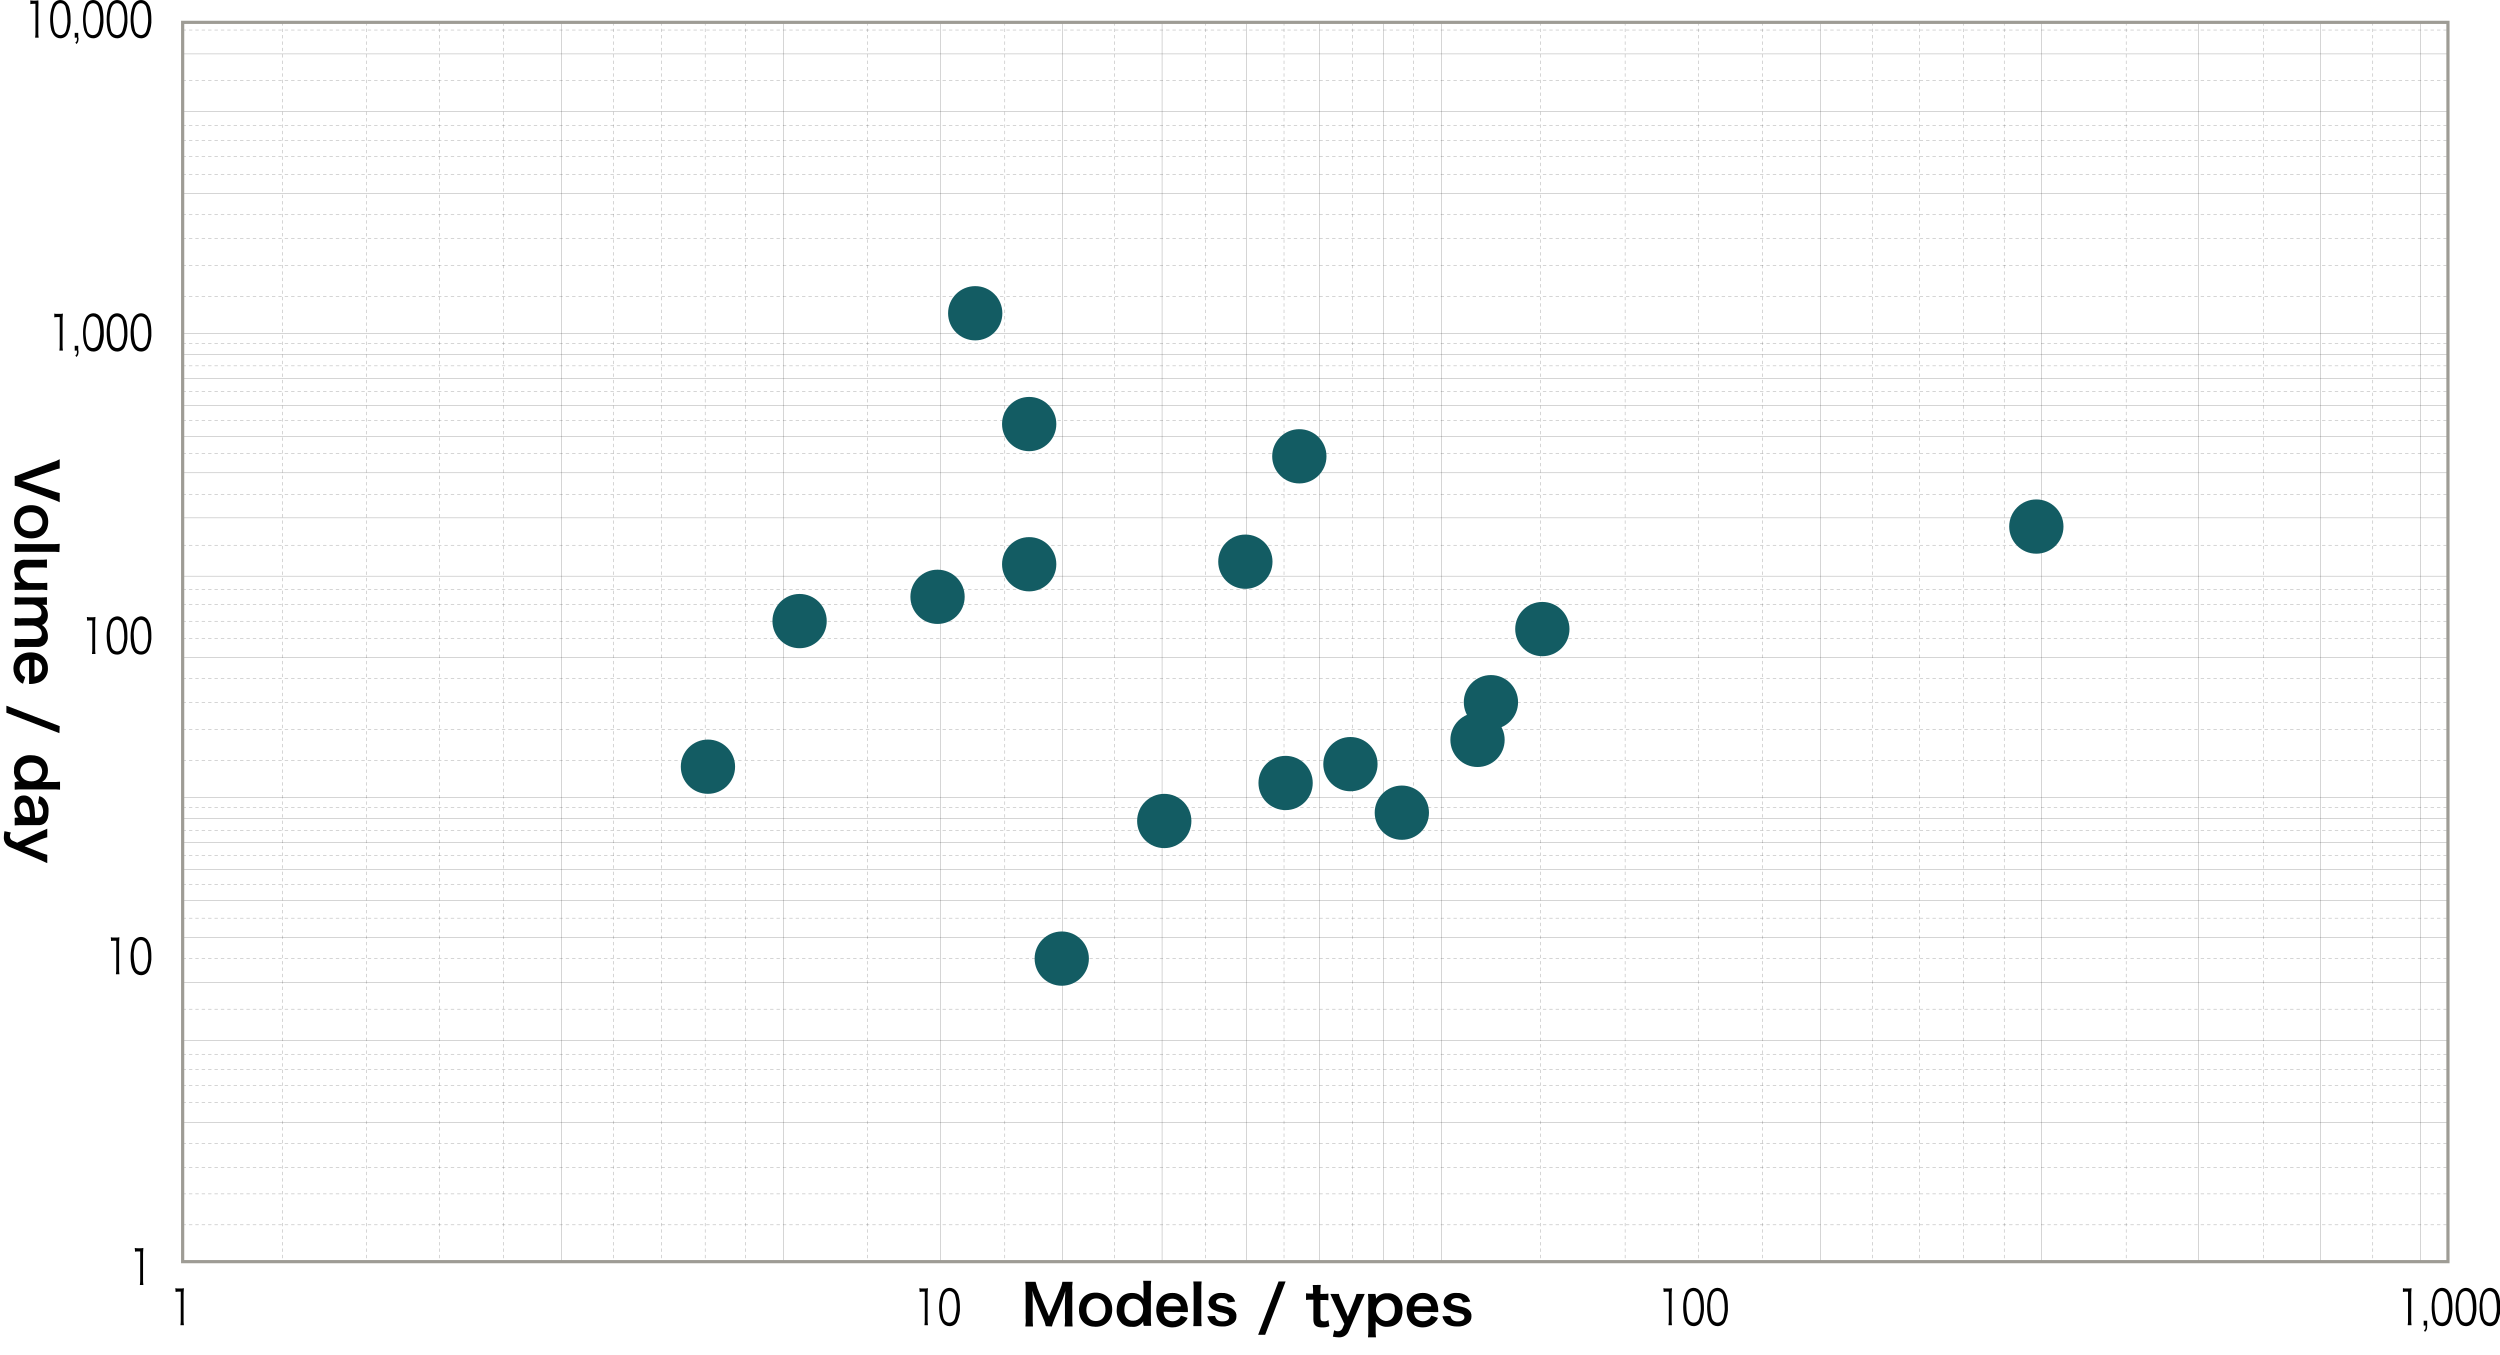 <?xml version="1.0" encoding="utf-8"?>
<!-- Generator: Adobe Illustrator 21.0.0, SVG Export Plug-In . SVG Version: 6.00 Build 0)  -->
<svg version="1.1" id="レイヤー_1" xmlns="http://www.w3.org/2000/svg" xmlns:xlink="http://www.w3.org/1999/xlink" x="0px"
	 y="0px" viewBox="0 0 782.9 424.2" style="enable-background:new 0 0 782.9 424.2;" xml:space="preserve">
<style type="text/css">
	.st0{fill:none;stroke:#2B2B2B;stroke-width:6.000000e-02;stroke-linecap:square;stroke-miterlimit:10;}
	.st1{fill:none;stroke:#2B2B2B;stroke-width:6.000000e-02;stroke-linecap:square;stroke-miterlimit:10;stroke-dasharray:1,1;}
	.st2{fill:none;stroke:#9E9C95;stroke-miterlimit:10;}
	.st3{fill:#135C63;}
	.st4{fill:#010101;}
</style>
<title>アセット 6</title>
<path d="M9.5,0.1c0.3,0.1,0.6,0.1,0.9,0.1h0.7c0.3,0,0.6,0,0.9-0.1C12.1,1.1,12,1.8,12,2.7v7.4c0,0.6,0,1.1,0.1,1.7H11
	c0.1-0.6,0.1-1.1,0.1-1.7V1.2h-0.6c-0.3,0-0.7,0-1,0.1L9.5,0.1z"/>
<path d="M16.8,10.9c-0.3-0.4-0.5-0.9-0.7-1.4c-0.3-1.1-0.4-2.3-0.4-3.5c0-1.4,0.2-2.8,0.7-4.1C16.7,0.8,17.8,0,18.9,0
	c0.8,0,1.6,0.4,2.1,1.1c0.3,0.4,0.6,0.9,0.7,1.4C22,3.6,22.1,4.8,22.1,6c0.1,1.5-0.2,3-0.8,4.4c-0.4,1-1.4,1.6-2.4,1.6
	C18.1,12,17.3,11.6,16.8,10.9z M17.5,1.8c-0.2,0.3-0.4,0.7-0.5,1.1c-0.3,1-0.4,2-0.4,3.1c0,1.2,0.2,2.5,0.5,3.6
	c0.2,0.8,0.9,1.4,1.8,1.4c0.6,0,1.1-0.3,1.4-0.7c0.3-0.4,0.4-0.8,0.5-1.2c0.2-1,0.4-2.1,0.3-3.1c0-1.2-0.2-2.4-0.5-3.5
	C20.5,1.6,19.8,1,18.9,1C18.3,1,17.8,1.3,17.5,1.8L17.5,1.8z"/>
<path d="M24.6,11.8c0,1.1-0.1,1.5-0.7,2l-0.3-0.5c0.5-0.3,0.5-0.5,0.5-1.5h-0.7v-1.5h1.1V11.8z"/>
<path d="M27.1,10.9c-0.3-0.4-0.5-0.9-0.7-1.4c-0.3-1.1-0.4-2.3-0.4-3.5c0-1.4,0.2-2.8,0.7-4.1C27,0.8,28,0,29.2,0
	c0.8,0,1.6,0.4,2.1,1.1c0.3,0.4,0.6,0.9,0.7,1.4c0.3,1.2,0.4,2.3,0.4,3.5c0.1,1.5-0.2,3-0.8,4.4c-0.4,1-1.4,1.6-2.4,1.6
	C28.3,12,27.5,11.6,27.1,10.9z M27.7,1.8c-0.2,0.3-0.4,0.7-0.5,1.1c-0.2,1-0.4,2-0.4,3.1c0,1.2,0.2,2.5,0.5,3.6
	c0.2,0.8,0.9,1.4,1.8,1.4c0.6,0,1.1-0.3,1.4-0.7c0.3-0.4,0.4-0.8,0.5-1.2c0.2-1,0.4-2.1,0.4-3.1c0-1.2-0.2-2.4-0.5-3.5
	C30.7,1.6,30,1,29.1,1C28.6,1,28,1.3,27.7,1.8L27.7,1.8z"/>
<path d="M34.5,10.9c-0.3-0.4-0.5-0.9-0.7-1.4c-0.3-1.1-0.4-2.3-0.4-3.5c0-1.4,0.2-2.8,0.7-4.1C34.5,0.8,35.5,0,36.7,0
	c0.8,0,1.6,0.4,2.1,1.1c0.3,0.4,0.6,0.9,0.7,1.4c0.3,1.1,0.4,2.3,0.4,3.5c0.1,1.5-0.2,3-0.8,4.4c-0.4,1-1.4,1.6-2.4,1.6
	C35.8,12,35,11.6,34.5,10.9z M35.2,1.8c-0.2,0.3-0.4,0.7-0.5,1.1c-0.2,1-0.4,2-0.4,3.1c0,1.2,0.2,2.5,0.5,3.6
	c0.2,0.8,0.9,1.3,1.8,1.4c0.6,0,1.1-0.3,1.4-0.7c0.3-0.4,0.4-0.8,0.5-1.2C38.8,8.1,39,7,39,6c0-1.2-0.2-2.4-0.5-3.5
	C38.2,1.6,37.5,1,36.6,1C36.1,1,35.5,1.3,35.2,1.8L35.2,1.8z"/>
<path d="M42,10.9c-0.3-0.4-0.5-0.9-0.7-1.4c-0.3-1.1-0.4-2.3-0.4-3.5c0-1.4,0.2-2.8,0.7-4.1C42,0.8,43,0,44.2,0
	c0.8,0,1.6,0.4,2.1,1.1c0.3,0.4,0.6,0.9,0.7,1.4c0.3,1.1,0.4,2.3,0.4,3.5c0.1,1.5-0.2,3-0.8,4.4c-0.4,1-1.4,1.6-2.4,1.6
	C43.3,12,42.5,11.6,42,10.9z M42.7,1.8c-0.2,0.3-0.4,0.7-0.5,1.1c-0.2,1-0.4,2-0.4,3.1c0,1.2,0.2,2.5,0.5,3.6
	c0.2,0.8,0.9,1.3,1.8,1.4c0.6,0,1.1-0.3,1.4-0.7c0.3-0.4,0.4-0.8,0.5-1.2c0.3-1,0.4-2.1,0.4-3.1c0-1.2-0.2-2.4-0.5-3.5
	C45.7,1.6,45,1,44.1,1C43.6,1,43,1.3,42.7,1.8L42.7,1.8z"/>
<path d="M17,98.2c0.3,0.1,0.6,0.1,1,0.1h0.7c0.3,0,0.6,0,1-0.1c-0.1,0.9-0.1,1.7-0.1,2.5v7.4c0,0.6,0,1.1,0.1,1.7h-1.1
	c0.1-0.6,0.1-1.1,0.1-1.7v-8.8H18c-0.3,0-0.7,0-1,0.1V98.2z"/>
<path d="M24.6,109.8c0,1.1-0.1,1.5-0.7,2l-0.3-0.5c0.5-0.3,0.5-0.5,0.5-1.5h-0.7v-1.5h1.1V109.8z"/>
<path d="M27.1,109c-0.3-0.4-0.5-0.9-0.7-1.4c-0.3-1.1-0.4-2.3-0.4-3.5c0-1.4,0.2-2.8,0.7-4.1c0.4-1.1,1.4-1.9,2.6-1.9
	c0.8,0,1.6,0.4,2.1,1.1c0.3,0.4,0.5,0.9,0.7,1.4c0.3,1.2,0.4,2.3,0.4,3.5c0.1,1.5-0.2,3-0.8,4.4c-0.4,1-1.4,1.6-2.4,1.6
	C28.3,110.1,27.5,109.7,27.1,109z M27.7,99.9c-0.2,0.3-0.4,0.7-0.5,1.1c-0.2,1-0.4,2-0.4,3.1c0,1.2,0.2,2.5,0.5,3.6
	c0.3,0.8,1,1.3,1.8,1.3c0.6,0,1.1-0.3,1.4-0.7c0.3-0.4,0.4-0.8,0.5-1.2c0.2-1,0.4-2,0.4-3.1c0-1.2-0.2-2.4-0.5-3.5
	c-0.2-0.8-1-1.4-1.8-1.4C28.6,99.1,28,99.4,27.7,99.9z"/>
<path d="M34.5,109c-0.3-0.4-0.5-0.9-0.7-1.4c-0.3-1.1-0.4-2.3-0.4-3.5c0-1.4,0.2-2.8,0.7-4.1c0.4-1.1,1.4-1.9,2.6-1.9
	c0.8,0,1.6,0.4,2.1,1.1c0.3,0.4,0.5,0.9,0.7,1.4c0.3,1.2,0.4,2.3,0.4,3.5c0.1,1.5-0.2,3-0.8,4.4c-0.4,1-1.4,1.6-2.4,1.6
	C35.8,110.1,35,109.7,34.5,109z M35.2,99.9c-0.2,0.3-0.4,0.7-0.5,1.1c-0.2,1-0.4,2-0.3,3.1c0,1.2,0.2,2.5,0.5,3.6
	c0.3,0.8,1,1.3,1.8,1.3c0.6,0,1.1-0.3,1.4-0.7c0.3-0.4,0.4-0.8,0.5-1.2c0.2-1,0.4-2,0.3-3.1c0-1.2-0.2-2.4-0.5-3.5
	c-0.2-0.8-1-1.4-1.8-1.4C36.1,99.1,35.5,99.4,35.2,99.9L35.2,99.9z"/>
<path d="M42,109c-0.3-0.4-0.5-0.9-0.7-1.4c-0.3-1.1-0.4-2.3-0.4-3.5c0-1.4,0.2-2.8,0.7-4.1c0.4-1.1,1.4-1.9,2.6-1.9
	c0.8,0,1.6,0.4,2.1,1.1c0.3,0.4,0.5,0.9,0.7,1.4c0.3,1.2,0.4,2.3,0.4,3.5c0.1,1.5-0.2,3-0.8,4.4c-0.4,1-1.4,1.6-2.4,1.6
	C43.3,110.1,42.5,109.7,42,109z M42.7,99.9c-0.2,0.3-0.4,0.7-0.5,1.1c-0.2,1-0.4,2-0.3,3.1c0,1.2,0.2,2.5,0.5,3.6
	c0.3,0.8,1,1.3,1.8,1.3c0.6,0,1.1-0.3,1.4-0.7c0.3-0.4,0.4-0.8,0.5-1.2c0.2-1,0.4-2,0.3-3.1c0-1.2-0.2-2.4-0.5-3.5
	c-0.2-0.8-1-1.4-1.8-1.4C43.6,99.1,43,99.4,42.7,99.9L42.7,99.9z"/>
<path d="M27.2,193.2c0.3,0.1,0.6,0.1,1,0.1h0.7c0.3,0,0.6,0,1-0.1c-0.1,0.9-0.1,1.7-0.1,2.5v7.4c0,0.6,0,1.1,0.1,1.7h-1.1
	c0.1-0.6,0.1-1.1,0.1-1.7v-8.8h-0.6c-0.3,0-0.7,0-1,0.1L27.2,193.2z"/>
<path d="M34.5,204c-0.3-0.4-0.5-0.9-0.7-1.4c-0.3-1.1-0.4-2.3-0.4-3.5c0-1.4,0.2-2.8,0.7-4.1c0.3-1.1,1.4-1.9,2.6-2
	c0.8,0,1.6,0.4,2.1,1.1c0.3,0.4,0.5,0.9,0.7,1.4c0.3,1.2,0.4,2.3,0.4,3.5c0.1,1.5-0.2,3-0.8,4.4c-0.4,1-1.4,1.6-2.4,1.6
	C35.8,205,35,204.7,34.5,204z M35.2,194.9c-0.2,0.3-0.4,0.7-0.5,1.1c-0.2,1-0.4,2-0.3,3.1c0,1.2,0.2,2.5,0.5,3.6
	c0.3,0.8,1,1.3,1.8,1.3c0.6,0,1.1-0.3,1.4-0.7c0.3-0.4,0.4-0.8,0.5-1.2c0.2-1,0.4-2,0.3-3.1c0-1.2-0.2-2.4-0.5-3.5
	c-0.2-0.8-1-1.4-1.8-1.4C36.1,194.1,35.5,194.4,35.2,194.9L35.2,194.9z"/>
<path d="M42,204c-0.3-0.4-0.5-0.9-0.7-1.4c-0.3-1.1-0.4-2.3-0.4-3.5c0-1.4,0.2-2.8,0.7-4.1c0.3-1.1,1.4-1.9,2.6-2
	c0.8,0,1.6,0.4,2.1,1.1c0.3,0.4,0.5,0.9,0.7,1.4c0.3,1.2,0.4,2.3,0.4,3.5c0.1,1.5-0.2,3-0.8,4.4c-0.4,1-1.4,1.6-2.4,1.6
	C43.3,205,42.5,204.7,42,204z M42.7,194.9c-0.2,0.3-0.4,0.7-0.5,1.1c-0.2,1-0.4,2-0.3,3.1c0,1.2,0.2,2.5,0.5,3.6
	c0.3,0.8,1,1.3,1.8,1.3c0.6,0,1.1-0.3,1.4-0.7c0.3-0.4,0.4-0.8,0.5-1.2c0.2-1,0.4-2,0.3-3.1c0-1.2-0.2-2.4-0.5-3.5
	c-0.2-0.8-1-1.4-1.8-1.4C43.6,194.1,43,194.4,42.7,194.9L42.7,194.9z"/>
<path d="M34.7,293.5c0.3,0.1,0.6,0.1,1,0.1h0.7c0.3,0,0.6,0,1-0.1c-0.1,0.9-0.1,1.7-0.1,2.5v7.4c0,0.6,0,1.1,0.1,1.7h-1.1
	c0.1-0.6,0.1-1.1,0.1-1.7v-8.8h-0.6c-0.3,0-0.7,0-1,0.1L34.7,293.5z"/>
<path d="M42,304.3c-0.3-0.4-0.5-0.9-0.7-1.4c-0.3-1.1-0.4-2.3-0.4-3.5c0-1.4,0.2-2.8,0.7-4.1c0.4-1.1,1.4-1.9,2.6-1.9
	c0.8,0,1.6,0.4,2.1,1.1c0.3,0.4,0.5,0.9,0.7,1.4c0.3,1.2,0.4,2.3,0.4,3.5c0.1,1.5-0.2,3-0.8,4.4c-0.4,1-1.4,1.6-2.4,1.6
	C43.3,305.4,42.5,305,42,304.3z M42.7,295.2c-0.2,0.3-0.4,0.7-0.5,1.1c-0.2,1-0.4,2-0.3,3.1c0,1.2,0.2,2.5,0.5,3.6
	c0.3,0.8,1,1.3,1.8,1.3c0.6,0,1.1-0.3,1.4-0.7c0.3-0.4,0.4-0.8,0.5-1.2c0.2-1,0.4-2,0.3-3.1c0-1.2-0.2-2.4-0.5-3.5
	c-0.2-0.8-1-1.4-1.8-1.4C43.6,294.4,43,294.7,42.7,295.2L42.7,295.2z"/>
<path d="M42.2,390.8c0.3,0.1,0.6,0.1,1,0.1h0.7c0.3,0,0.6,0,1-0.1c-0.1,0.9-0.1,1.7-0.1,2.5v7.4c0,0.6,0,1.1,0.1,1.7h-1.1
	c0.1-0.6,0.1-1.1,0.1-1.7v-8.8h-0.6c-0.3,0-0.7,0-1,0.1L42.2,390.8z"/>
<path d="M54.9,403.4c0.3,0.1,0.6,0.1,1,0.1h0.7c0.3,0,0.6,0,1-0.1c-0.1,0.9-0.1,1.7-0.1,2.5v7.4c0,0.6,0,1.1,0.1,1.7h-1.1
	c0.1-0.6,0.1-1.1,0.1-1.7v-8.8h-0.6c-0.3,0-0.7,0-1,0.1L54.9,403.4z"/>
<path d="M287.9,403.4c0.3,0.1,0.6,0.1,1,0.1h0.7c0.3,0,0.6,0,1-0.1c-0.1,0.9-0.1,1.7-0.1,2.5v7.4c0,0.6,0,1.1,0.1,1.7h-1.1
	c0.1-0.6,0.1-1.1,0.1-1.7v-8.8h-0.6c-0.3,0-0.7,0-1,0.1L287.9,403.4z"/>
<path d="M295.2,414.2c-0.3-0.4-0.5-0.9-0.7-1.4c-0.3-1.1-0.4-2.3-0.4-3.5c0-1.4,0.2-2.8,0.7-4.1c0.4-1.1,1.4-1.9,2.6-1.9
	c0.8,0,1.6,0.4,2.1,1.1c0.3,0.4,0.6,0.9,0.7,1.4c0.3,1.2,0.4,2.3,0.4,3.5c0.1,1.5-0.2,3-0.8,4.4c-0.4,1-1.4,1.6-2.4,1.6
	C296.5,415.3,295.7,414.9,295.2,414.2z M295.9,405.1c-0.2,0.3-0.4,0.7-0.5,1.1c-0.2,1-0.4,2-0.4,3.1c0,1.2,0.2,2.5,0.5,3.6
	c0.3,0.8,1,1.3,1.8,1.3c0.6,0,1.1-0.3,1.4-0.7c0.3-0.4,0.4-0.8,0.5-1.2c0.2-1,0.4-2,0.4-3.1c0-1.2-0.2-2.4-0.5-3.5
	c-0.2-0.8-1-1.4-1.8-1.4C296.7,404.3,296.2,404.6,295.9,405.1z"/>
<path d="M520.9,403.4c0.3,0.1,0.6,0.1,1,0.1h0.7c0.3,0,0.6,0,1-0.1c-0.1,0.9-0.1,1.7-0.1,2.5v7.4c0,0.6,0,1.1,0.1,1.7h-1.1
	c0.1-0.6,0.1-1.1,0.1-1.7v-8.8h-0.6c-0.3,0-0.7,0-1,0.1L520.9,403.4z"/>
<path d="M528.2,414.2c-0.3-0.4-0.6-0.9-0.7-1.4c-0.3-1.1-0.4-2.3-0.4-3.5c0-1.4,0.2-2.8,0.7-4.1c0.4-1.1,1.4-1.9,2.6-1.9
	c0.8,0,1.6,0.4,2.1,1.1c0.3,0.4,0.5,0.9,0.7,1.4c0.3,1.2,0.4,2.3,0.4,3.5c0.1,1.5-0.2,3-0.8,4.4c-0.4,1-1.4,1.6-2.4,1.6
	C529.5,415.3,528.7,414.9,528.2,414.2z M528.9,405.1c-0.2,0.3-0.4,0.7-0.5,1.1c-0.2,1-0.4,2-0.3,3.1c0,1.2,0.2,2.5,0.5,3.6
	c0.3,0.8,1,1.3,1.8,1.3c0.6,0,1.1-0.3,1.4-0.7c0.3-0.4,0.4-0.8,0.5-1.2c0.2-1,0.4-2,0.3-3.1c0-1.2-0.2-2.4-0.5-3.5
	c-0.2-0.8-1-1.4-1.8-1.4C529.7,404.3,529.2,404.6,528.9,405.1z"/>
<path d="M535.7,414.2c-0.3-0.4-0.6-0.9-0.7-1.4c-0.3-1.1-0.4-2.3-0.4-3.5c0-1.4,0.2-2.8,0.7-4.1c0.4-1.1,1.4-1.9,2.6-1.9
	c0.8,0,1.6,0.4,2.1,1.1c0.3,0.4,0.5,0.9,0.7,1.4c0.3,1.2,0.4,2.3,0.4,3.5c0.1,1.5-0.2,3-0.8,4.4c-0.4,1-1.4,1.6-2.4,1.6
	C537,415.3,536.2,414.9,535.7,414.2z M536.4,405.1c-0.2,0.3-0.4,0.7-0.5,1.1c-0.2,1-0.4,2-0.3,3.1c0,1.2,0.2,2.5,0.5,3.6
	c0.3,0.8,1,1.3,1.8,1.3c0.6,0,1.1-0.3,1.4-0.7c0.3-0.4,0.4-0.8,0.5-1.2c0.2-1,0.4-2,0.3-3.1c0-1.2-0.2-2.4-0.5-3.5
	c-0.2-0.8-1-1.4-1.8-1.4C537.2,404.3,536.7,404.6,536.4,405.1z"/>
<path d="M752.5,403.4c0.3,0.1,0.6,0.1,1,0.1h0.7c0.3,0,0.6,0,1-0.1c-0.1,0.9-0.1,1.7-0.1,2.5v7.4c0,0.6,0,1.1,0.1,1.7H754
	c0.1-0.6,0.1-1.1,0.1-1.7v-8.8h-0.6c-0.3,0-0.7,0-1,0.1L752.5,403.4z"/>
<path d="M760.1,415.1c0,1.1-0.1,1.5-0.7,2l-0.3-0.5c0.5-0.3,0.5-0.5,0.5-1.5H759v-1.5h1.1L760.1,415.1z"/>
<path d="M762.6,414.2c-0.3-0.4-0.6-0.9-0.7-1.4c-0.3-1.1-0.4-2.3-0.4-3.5c0-1.4,0.2-2.8,0.7-4.1c0.4-1.1,1.4-1.9,2.6-1.9
	c0.8,0,1.6,0.4,2.1,1.1c0.3,0.4,0.5,0.9,0.7,1.4c0.3,1.2,0.4,2.3,0.4,3.5c0.1,1.5-0.2,3-0.8,4.4c-0.4,1-1.4,1.6-2.4,1.6
	C763.8,415.3,763,414.9,762.6,414.2z M763.2,405.1c-0.2,0.3-0.4,0.7-0.5,1.1c-0.2,1-0.4,2-0.3,3.1c0,1.2,0.2,2.5,0.5,3.6
	c0.3,0.8,1,1.3,1.8,1.3c0.6,0,1.1-0.3,1.4-0.7c0.3-0.4,0.4-0.8,0.5-1.2c0.2-1,0.4-2,0.3-3.1c0-1.2-0.2-2.4-0.5-3.5
	c-0.2-0.8-1-1.4-1.8-1.4C764.1,404.3,763.5,404.6,763.2,405.1z"/>
<path d="M770.1,414.2c-0.3-0.4-0.6-0.9-0.7-1.4c-0.3-1.1-0.4-2.3-0.4-3.5c0-1.4,0.2-2.8,0.7-4.1c0.4-1.1,1.4-1.9,2.6-1.9
	c0.8,0,1.6,0.4,2.1,1.1c0.3,0.4,0.5,0.9,0.7,1.4c0.3,1.2,0.4,2.3,0.4,3.5c0.1,1.5-0.2,3-0.8,4.4c-0.4,1-1.4,1.6-2.4,1.6
	C771.3,415.3,770.5,414.9,770.1,414.2z M770.7,405.1c-0.2,0.3-0.4,0.7-0.5,1.1c-0.2,1-0.4,2-0.3,3.1c0,1.2,0.2,2.5,0.5,3.6
	c0.3,0.8,1,1.3,1.8,1.3c0.6,0,1.1-0.3,1.4-0.7c0.3-0.4,0.4-0.8,0.5-1.2c0.2-1,0.4-2,0.3-3.1c0-1.2-0.2-2.4-0.5-3.5
	c-0.2-0.8-1-1.4-1.8-1.4C771.6,404.3,771,404.6,770.7,405.1z"/>
<path d="M777.6,414.2c-0.3-0.4-0.6-0.9-0.7-1.4c-0.3-1.1-0.4-2.3-0.4-3.5c0-1.4,0.2-2.8,0.7-4.1c0.4-1.1,1.4-1.9,2.6-1.9
	c0.8,0,1.6,0.4,2.1,1.1c0.3,0.4,0.5,0.9,0.7,1.4c0.3,1.2,0.4,2.3,0.4,3.5c0.1,1.5-0.2,3-0.8,4.4c-0.4,1-1.4,1.6-2.4,1.6
	C778.8,415.3,778,414.9,777.6,414.2z M778.2,405.1c-0.2,0.3-0.4,0.7-0.5,1.1c-0.2,1-0.4,2-0.3,3.1c0,1.2,0.2,2.5,0.5,3.6
	c0.3,0.8,1,1.3,1.8,1.3c0.6,0,1.1-0.3,1.4-0.7c0.3-0.4,0.4-0.8,0.5-1.2c0.2-1,0.4-2,0.3-3.1c0-1.2-0.2-2.4-0.5-3.5
	c-0.2-0.8-1-1.4-1.8-1.4C779.1,404.3,778.5,404.6,778.2,405.1z"/>
<line class="st0" x1="57.2" y1="395.1" x2="766.6" y2="395.1"/>
<line class="st1" x1="57.2" y1="383.6" x2="766.6" y2="383.6"/>
<line class="st1" x1="57.2" y1="373.9" x2="766.6" y2="373.9"/>
<line class="st1" x1="57.2" y1="365.5" x2="766.6" y2="365.5"/>
<line class="st1" x1="57.2" y1="358" x2="766.6" y2="358"/>
<line class="st0" x1="57.2" y1="351.4" x2="766.6" y2="351.4"/>
<line class="st1" x1="57.2" y1="345.3" x2="766.6" y2="345.3"/>
<line class="st1" x1="57.2" y1="339.9" x2="766.6" y2="339.9"/>
<line class="st1" x1="57.2" y1="334.8" x2="766.6" y2="334.8"/>
<line class="st1" x1="57.2" y1="330.1" x2="766.6" y2="330.1"/>
<line class="st0" x1="57.2" y1="325.8" x2="766.6" y2="325.8"/>
<line class="st1" x1="57.2" y1="316" x2="766.6" y2="316"/>
<line class="st0" x1="57.2" y1="307.6" x2="766.6" y2="307.6"/>
<line class="st1" x1="57.2" y1="300.2" x2="766.6" y2="300.2"/>
<line class="st0" x1="57.2" y1="293.5" x2="766.6" y2="293.5"/>
<line class="st1" x1="57.2" y1="287.5" x2="766.6" y2="287.5"/>
<line class="st0" x1="57.2" y1="282" x2="766.6" y2="282"/>
<line class="st1" x1="57.2" y1="277" x2="766.6" y2="277"/>
<line class="st0" x1="57.2" y1="272.3" x2="766.6" y2="272.3"/>
<line class="st1" x1="57.2" y1="267.9" x2="766.6" y2="267.9"/>
<line class="st0" x1="57.2" y1="263.8" x2="766.6" y2="263.8"/>
<line class="st1" x1="57.2" y1="260" x2="766.6" y2="260"/>
<line class="st0" x1="57.2" y1="256.4" x2="766.6" y2="256.4"/>
<line class="st1" x1="57.2" y1="253" x2="766.6" y2="253"/>
<line class="st0" x1="57.2" y1="249.8" x2="766.6" y2="249.8"/>
<line class="st1" x1="57.2" y1="238.2" x2="766.6" y2="238.2"/>
<line class="st1" x1="57.2" y1="228.5" x2="766.6" y2="228.5"/>
<line class="st1" x1="57.2" y1="220.1" x2="766.6" y2="220.1"/>
<line class="st1" x1="57.2" y1="212.6" x2="766.6" y2="212.6"/>
<line class="st0" x1="57.2" y1="206" x2="766.6" y2="206"/>
<line class="st1" x1="57.2" y1="200" x2="766.6" y2="200"/>
<line class="st1" x1="57.2" y1="194.5" x2="766.6" y2="194.5"/>
<line class="st1" x1="57.2" y1="189.4" x2="766.6" y2="189.4"/>
<line class="st1" x1="57.2" y1="184.7" x2="766.6" y2="184.7"/>
<line class="st0" x1="57.2" y1="180.4" x2="766.6" y2="180.4"/>
<line class="st1" x1="57.2" y1="170.7" x2="766.6" y2="170.7"/>
<line class="st0" x1="57.2" y1="162.2" x2="766.6" y2="162.2"/>
<line class="st1" x1="57.2" y1="154.8" x2="766.6" y2="154.8"/>
<line class="st0" x1="57.2" y1="148.1" x2="766.6" y2="148.1"/>
<line class="st1" x1="57.2" y1="142.1" x2="766.6" y2="142.1"/>
<line class="st0" x1="57.2" y1="136.6" x2="766.6" y2="136.6"/>
<line class="st1" x1="57.2" y1="131.6" x2="766.6" y2="131.6"/>
<line class="st0" x1="57.2" y1="126.9" x2="766.6" y2="126.9"/>
<line class="st1" x1="57.2" y1="122.5" x2="766.6" y2="122.5"/>
<line class="st0" x1="57.2" y1="118.5" x2="766.6" y2="118.5"/>
<line class="st1" x1="57.2" y1="114.6" x2="766.6" y2="114.6"/>
<line class="st0" x1="57.2" y1="111" x2="766.6" y2="111"/>
<line class="st1" x1="57.2" y1="107.6" x2="766.6" y2="107.6"/>
<line class="st0" x1="57.2" y1="104.4" x2="766.6" y2="104.4"/>
<line class="st1" x1="57.2" y1="92.9" x2="766.6" y2="92.9"/>
<line class="st1" x1="57.2" y1="83.1" x2="766.6" y2="83.1"/>
<line class="st1" x1="57.2" y1="74.7" x2="766.6" y2="74.7"/>
<line class="st1" x1="57.2" y1="67.3" x2="766.6" y2="67.3"/>
<line class="st0" x1="57.2" y1="60.6" x2="766.6" y2="60.6"/>
<line class="st1" x1="57.2" y1="54.6" x2="766.6" y2="54.6"/>
<line class="st1" x1="57.2" y1="49.1" x2="766.6" y2="49.1"/>
<line class="st1" x1="57.2" y1="44" x2="766.6" y2="44"/>
<line class="st1" x1="57.2" y1="39.4" x2="766.6" y2="39.4"/>
<line class="st0" x1="57.2" y1="35" x2="766.6" y2="35"/>
<line class="st1" x1="57.2" y1="25.3" x2="766.6" y2="25.3"/>
<line class="st0" x1="57.2" y1="16.9" x2="766.6" y2="16.9"/>
<line class="st1" x1="57.2" y1="9.4" x2="766.6" y2="9.4"/>
<line class="st0" x1="57.2" y1="7" x2="57.2" y2="395.1"/>
<line class="st1" x1="88.4" y1="7" x2="88.4" y2="395.1"/>
<line class="st1" x1="114.8" y1="7" x2="114.8" y2="395.1"/>
<line class="st1" x1="137.7" y1="7" x2="137.7" y2="395.1"/>
<line class="st1" x1="157.8" y1="7" x2="157.8" y2="395.1"/>
<line class="st0" x1="175.9" y1="7" x2="175.9" y2="395.1"/>
<line class="st1" x1="192.2" y1="7" x2="192.2" y2="395.1"/>
<line class="st1" x1="207.1" y1="7" x2="207.1" y2="395.1"/>
<line class="st1" x1="220.8" y1="7" x2="220.8" y2="395.1"/>
<line class="st1" x1="233.5" y1="7" x2="233.5" y2="395.1"/>
<line class="st0" x1="245.3" y1="7" x2="245.3" y2="395.1"/>
<line class="st1" x1="271.6" y1="7" x2="271.6" y2="395.1"/>
<line class="st0" x1="294.5" y1="7" x2="294.5" y2="395.1"/>
<line class="st1" x1="314.7" y1="7" x2="314.7" y2="395.1"/>
<line class="st0" x1="332.7" y1="7" x2="332.7" y2="395.1"/>
<line class="st1" x1="349" y1="7" x2="349" y2="395.1"/>
<line class="st0" x1="363.9" y1="7" x2="363.9" y2="395.1"/>
<line class="st1" x1="377.6" y1="7" x2="377.6" y2="395.1"/>
<line class="st0" x1="390.3" y1="7" x2="390.3" y2="395.1"/>
<line class="st1" x1="402.1" y1="7" x2="402.1" y2="395.1"/>
<line class="st0" x1="413.1" y1="7" x2="413.1" y2="395.1"/>
<line class="st1" x1="423.5" y1="7" x2="423.5" y2="395.1"/>
<line class="st0" x1="433.3" y1="7" x2="433.3" y2="395.1"/>
<line class="st1" x1="442.6" y1="7" x2="442.6" y2="395.1"/>
<line class="st0" x1="451.3" y1="7" x2="451.3" y2="395.1"/>
<line class="st1" x1="482.5" y1="7" x2="482.5" y2="395.1"/>
<line class="st1" x1="508.9" y1="7" x2="508.9" y2="395.1"/>
<line class="st1" x1="531.8" y1="7" x2="531.8" y2="395.1"/>
<line class="st1" x1="551.9" y1="7" x2="551.9" y2="395.1"/>
<line class="st0" x1="570" y1="7" x2="570" y2="395.1"/>
<line class="st1" x1="586.3" y1="7" x2="586.3" y2="395.1"/>
<line class="st1" x1="601.2" y1="7" x2="601.2" y2="395.1"/>
<line class="st1" x1="614.9" y1="7" x2="614.9" y2="395.1"/>
<line class="st1" x1="627.6" y1="7" x2="627.6" y2="395.1"/>
<line class="st0" x1="639.4" y1="7" x2="639.4" y2="395.1"/>
<line class="st1" x1="665.8" y1="7" x2="665.8" y2="395.1"/>
<line class="st0" x1="688.6" y1="7" x2="688.6" y2="395.1"/>
<line class="st1" x1="708.8" y1="7" x2="708.8" y2="395.1"/>
<line class="st0" x1="726.8" y1="7" x2="726.8" y2="395.1"/>
<line class="st1" x1="743.1" y1="7" x2="743.1" y2="395.1"/>
<line class="st0" x1="758" y1="7" x2="758" y2="395.1"/>
<rect x="57.2" y="7" class="st2" width="709.4" height="388.1"/>
<circle class="st3" cx="293.6" cy="186.9" r="8.5"/>
<circle class="st3" cx="466.9" cy="219.9" r="8.5"/>
<circle class="st3" cx="462.7" cy="231.7" r="8.5"/>
<circle class="st3" cx="439" cy="254.5" r="8.5"/>
<circle class="st3" cx="422.9" cy="239.3" r="8.5"/>
<circle class="st3" cx="402.6" cy="245.2" r="8.5"/>
<circle class="st3" cx="250.4" cy="194.5" r="8.5"/>
<circle class="st3" cx="322.3" cy="176.7" r="8.5"/>
<circle class="st3" cx="364.6" cy="257.1" r="8.5"/>
<circle class="st3" cx="483" cy="197" r="8.5"/>
<circle class="st3" cx="637.7" cy="164.9" r="8.5"/>
<circle class="st3" cx="390" cy="175.9" r="8.5"/>
<circle class="st3" cx="406.9" cy="142.9" r="8.5"/>
<circle class="st3" cx="305.4" cy="98.1" r="8.5"/>
<circle class="st3" cx="322.3" cy="132.8" r="8.5"/>
<circle class="st3" cx="332.5" cy="300.2" r="8.5"/>
<circle class="st3" cx="221.7" cy="240.1" r="8.5"/>
<g>
	<path class="st4" d="M4.6,149.1c0.6-0.1,1.2-0.3,1.8-0.6l10.2-3.8c0.7-0.2,1.4-0.5,2.1-0.9v2.9c-0.6,0.1-1.2,0.3-1.8,0.5l-8.7,3
		c-0.2,0.1-0.9,0.3-1.3,0.4c0.5,0.2,1,0.3,1.3,0.4l8.7,2.9c0.6,0.2,1.2,0.4,1.8,0.5v2.9c-0.7-0.4-1.4-0.6-2.1-0.9l-10.2-3.8
		c-0.6-0.2-1.2-0.4-1.8-0.5L4.6,149.1z"/>
	<path class="st4" d="M9.7,158.2c3.3,0,5.4,2,5.4,5.2s-2.1,5.2-5.3,5.2s-5.4-2.1-5.4-5.2S6.4,158.2,9.7,158.2z M9.7,160.4
		c-2.2,0-3.5,1.1-3.5,3c0,1.8,1.3,3,3.5,3c2.3,0,3.6-1.1,3.6-2.9S11.9,160.4,9.7,160.4z"/>
	<path class="st4" d="M18.6,172.9c-0.8-0.1-1.5-0.1-2.3-0.1H6.9c-0.8,0-1.5,0-2.3,0.1v-2.6c0.8,0.1,1.5,0.1,2.3,0.1h9.5
		c0.8,0,1.5,0,2.3-0.1L18.6,172.9z"/>
	<path class="st4" d="M14.7,184.8c-0.8-0.1-1.5-0.2-2.3-0.1H6.9c-0.8,0-1.5,0-2.3,0.1v-2.4h0.9h0.8c-1.8-1.3-2.4-3.7-1.4-5.7
		c0.7-1,1.8-1.5,3-1.4h4.5c0.8,0,1.5,0,2.3-0.1v2.6c-0.8-0.1-1.5-0.1-2.3-0.1H8.5c-0.8-0.1-1.5,0.2-2,0.8c-0.2,0.3-0.2,0.6-0.2,1
		c0,1.3,0.9,2.3,2.6,3.1h3.6c0.8,0,1.5,0,2.3-0.1V184.8z"/>
	<path class="st4" d="M4.6,187c0.8,0.1,1.5,0.1,2.3,0.1h5.5c0.8,0,1.5,0,2.3-0.1v2.4h-0.9c-0.1,0-0.4,0-0.6,0
		c1.2,0.7,1.8,1.9,1.8,3.3c0,0.8-0.2,1.6-0.8,2.3c-0.3,0.3-0.6,0.6-1.1,0.7c0.6,0.4,1.1,0.9,1.4,1.5c0.3,0.6,0.5,1.3,0.5,2
		c0.1,1-0.3,1.9-1,2.6c-0.7,0.6-1.7,0.9-2.7,0.8H6.9c-0.8,0-1.5,0-2.3,0.1V200c0.8,0.1,1.5,0.2,2.3,0.1h3.9c1.6,0,2.3-0.5,2.3-1.7
		c0-0.5-0.2-1-0.5-1.4c-0.6-0.6-1.3-1-2.2-1.1H6.9c-0.8,0-1.5,0-2.3,0.1v-2.5c0.8,0.1,1.5,0.2,2.3,0.1h3.9c1.5,0,2.2-0.6,2.2-1.7
		c0-0.7-0.3-1.4-0.9-1.8c-0.5-0.4-1.1-0.7-1.8-0.8H6.9c-0.8,0-1.5,0-2.3,0.1L4.6,187z"/>
	<path class="st4" d="M9.1,206.6c-0.7,0-1.4,0.2-2,0.6c-1.2,1.1-1.3,3-0.2,4.2c0,0,0.1,0.1,0.1,0.1c0.3,0.2,0.6,0.4,0.9,0.5
		l-0.7,2.1c-0.6-0.2-1.1-0.6-1.6-1.1c-0.9-1-1.4-2.3-1.4-3.6c0-3.1,2.1-5.1,5.4-5.1s5.4,2,5.4,5c0.1,1.9-1,3.7-2.8,4.4
		c-0.9,0.3-1.8,0.5-2.7,0.5H9.1L9.1,206.6z M10.8,211.9c0.6-0.1,1.2-0.3,1.7-0.8c0.5-0.5,0.7-1.2,0.7-1.9c0-1.4-1-2.5-2.4-2.6
		L10.8,211.9z"/>
	<path class="st4" d="M18.6,229.6L2,223.2V221l16.7,6.4L18.6,229.6z"/>
	<path class="st4" d="M5.5,244.7c0.2,0,0.4,0,0.6,0c-1.2-0.8-1.9-2.1-1.7-3.5c-0.1-1.1,0.3-2.1,0.9-2.9c1.1-1.3,2.7-1.9,4.4-1.8
		c3.2,0,5.3,1.8,5.3,4.8c0,1-0.2,1.9-0.8,2.7c-0.3,0.3-0.6,0.6-1,0.9h0.6c0.1,0,0.5,0,0.8,0h1.8c0.8,0,1.6,0,2.4-0.1v2.5
		c-0.8-0.1-1.6-0.1-2.4-0.1H7c-0.8,0-1.6,0-2.4,0.1v-2.3L5.5,244.7z M6.3,241.6c0,0.9,0.4,1.8,1.2,2.4c0.7,0.5,1.5,0.7,2.4,0.7
		c0.8,0,1.7-0.3,2.3-0.8c0.6-0.6,1-1.4,1-2.3c0-1.7-1.3-2.8-3.4-2.8S6.3,239.8,6.3,241.6L6.3,241.6z"/>
	<path class="st4" d="M5.8,256c-0.5-0.5-0.9-1.1-1.1-1.9c-0.1-0.5-0.2-1.1-0.2-1.6c0-2.1,1.1-3.4,3-3.4c1.3,0,2.4,0.8,2.8,2
		c0.5,1.1,0.6,2.4,0.7,5h0.9c1,0,1.6-0.7,1.6-2c0-0.6-0.2-1.3-0.5-1.8c-0.3-0.4-0.7-0.6-1.1-0.7l0.4-2.3c0.8,0.2,1.5,0.7,2,1.4
		c0.7,1,1,2.2,0.9,3.4c0,1.7-0.3,2.7-1,3.5c-0.6,0.6-1.5,0.9-2.4,0.8H6.8c-0.7,0-1.5,0-2.2,0.1v-2.4L5.8,256z M9.4,256
		c-0.1-3.4-0.6-4.7-2-4.7c-0.8,0-1.3,0.6-1.3,1.6c0,0.9,0.3,1.8,0.9,2.4c0.4,0.4,1,0.6,1.6,0.6H9.4z"/>
	<path class="st4" d="M12.6,260.5c1.7-0.8,1.8-0.8,2.2-1v2.7c-0.7,0.2-1.4,0.4-2.1,0.7l-5,2.1l5,2c0.7,0.3,1.4,0.5,2.1,0.7v2.6
		c-0.2-0.1-1-0.4-2.2-1l-9.4-4c-1.3-0.5-2.1-1.8-2-3.2c0-0.6,0.1-1.2,0.2-1.8l2,0.4c-0.2,0.4-0.3,0.8-0.3,1.2c0,0.6,0.3,1.1,0.9,1.4
		l1.4,0.6L12.6,260.5z"/>
</g>
<g>
	<path class="st4" d="M327.5,415.3c-0.2-0.8-0.4-1.6-0.8-2.4l-2.5-6c-0.4-0.9-0.7-1.8-0.9-2.7c0.1,0.9,0.1,2.4,0.1,2.8v5.8
		c0,0.9,0,1.7,0.1,2.6h-2.4c0.1-0.9,0.2-1.7,0.1-2.6v-8.8c0-0.9,0-1.7-0.1-2.6h3.2c0.2,0.7,0.4,1.4,0.6,2.1l3.6,8.7l3.6-8.7
		c0.3-0.7,0.5-1.4,0.6-2.1h3.2c-0.1,0.9-0.2,1.7-0.1,2.6v8.8c0,0.9,0,1.7,0.1,2.6h-2.5c0.1-0.9,0.2-1.7,0.1-2.6v-5.8
		c0.1-1.5,0.1-2.4,0.1-2.7c-0.2,0.9-0.5,1.7-0.8,2.6l-2.6,6.2c-0.3,0.8-0.6,1.5-0.8,2.3L327.5,415.3z"/>
	<path class="st4" d="M337.9,410.2c0-3.3,2-5.4,5.2-5.4s5.2,2.1,5.2,5.3s-2.1,5.4-5.2,5.4S337.9,413.6,337.9,410.2z M340.2,410.2
		c0,2.2,1.1,3.5,3,3.5c1.8,0,3-1.3,3-3.5c0-2.3-1.1-3.6-2.9-3.6S340.2,408.1,340.2,410.2L340.2,410.2z"/>
	<path class="st4" d="M358,414.4c0-0.2,0-0.4,0-0.6c-0.8,1.2-2.1,1.9-3.6,1.7c-1.1,0.1-2.1-0.3-2.9-0.9c-1.2-1.1-1.9-2.7-1.8-4.4
		c0-3.2,1.8-5.3,4.8-5.3c1,0,1.9,0.2,2.7,0.8c0.3,0.3,0.6,0.6,0.9,1c0-0.2,0-0.2,0-0.6c0-0.1,0-0.5,0-0.8v-1.8c0-0.8,0-1.6-0.1-2.4
		h2.5c-0.1,0.8-0.1,1.6-0.1,2.4v9.3c0,0.8,0,1.6,0.1,2.4h-2.3L358,414.4z M354.9,413.6c0.9,0,1.8-0.4,2.4-1.2
		c0.5-0.7,0.7-1.5,0.7-2.4c0-0.9-0.3-1.7-0.8-2.3c-0.6-0.6-1.4-1-2.3-1c-1.7,0-2.8,1.3-2.8,3.4C352,412.3,353.1,413.7,354.9,413.6
		L354.9,413.6z"/>
	<path class="st4" d="M364.4,410.8c0,0.7,0.2,1.4,0.6,2c1.1,1.2,3,1.3,4.2,0.2c0,0,0.1-0.1,0.1-0.1c0.2-0.3,0.4-0.6,0.5-0.9l2.1,0.7
		c-0.2,0.6-0.6,1.1-1.1,1.6c-1,0.9-2.3,1.4-3.6,1.4c-3.1,0-5.1-2.1-5.1-5.4s2-5.4,5-5.4c1.9-0.1,3.7,1,4.4,2.8
		c0.3,0.9,0.5,1.8,0.5,2.7c0,0,0,0.1,0,0.5L364.4,410.8z M369.8,409.1c-0.1-0.6-0.3-1.2-0.8-1.7c-0.5-0.5-1.2-0.7-1.9-0.7
		c-1.4,0-2.5,1-2.6,2.4L369.8,409.1z"/>
	<path class="st4" d="M376.3,401.3c-0.1,0.8-0.1,1.5-0.1,2.3v9.4c0,0.8,0,1.5,0.1,2.3h-2.6c0.1-0.8,0.1-1.5,0.1-2.3v-9.4
		c0-0.8,0-1.5-0.1-2.3L376.3,401.3z"/>
	<path class="st4" d="M380.5,412.1c0.3,1.2,1,1.7,2.3,1.7c1.4,0,2.1-0.5,2.1-1.3c0-0.4-0.2-0.7-0.5-0.9c-0.3-0.2-0.4-0.2-1.8-0.6
		c-0.9-0.1-1.7-0.4-2.5-0.8c-0.9-0.4-1.6-1.3-1.6-2.3c0-0.6,0.2-1.1,0.5-1.6c0.9-1,2.2-1.5,3.5-1.4c1.2-0.1,2.4,0.3,3.3,1
		c0.5,0.5,0.8,1.1,1,1.7l-2.3,0.3c-0.2-1-0.8-1.4-1.9-1.4s-1.8,0.5-1.8,1.2c0,0.3,0.2,0.7,0.5,0.8c0.6,0.2,1.2,0.4,1.8,0.5
		c1.8,0.4,2.5,0.6,3.1,1.1c0.7,0.5,1.1,1.3,1,2.2c0,0.8-0.3,1.5-0.9,2c-1,0.8-2.3,1.2-3.6,1.1c-1.8,0-3.2-0.5-3.9-1.6
		c-0.3-0.5-0.6-1-0.7-1.6L380.5,412.1z"/>
	<path class="st4" d="M402.6,401.3l-6.4,16.7H394l6.4-16.7H402.6z"/>
	<path class="st4" d="M413.6,402.5c-0.1,0.7-0.1,1.4-0.1,2.2v0.5h0.7c0.6,0,1.2,0,1.8-0.1v2.1c-0.6-0.1-1.2-0.1-1.7-0.1h-0.8v5.5
		c0,0.9,0.3,1.2,1.2,1.2c0.5,0,0.9-0.1,1.3-0.4l0.3,1.9c-0.7,0.3-1.4,0.4-2.2,0.4c-2,0-2.8-0.7-2.8-2.6V407h-0.7
		c-0.5,0-1.1,0-1.6,0.1v-2.1c0.5,0.1,1.1,0.1,1.6,0.1h0.6v-0.5c0-0.7,0-1.4-0.1-2.2H413.6z"/>
	<path class="st4" d="M417.6,407.4c-0.8-1.7-0.8-1.8-1-2.2h2.7c0.1,0.7,0.4,1.4,0.7,2.1l2.1,5l2-5c0.3-0.7,0.5-1.4,0.7-2.1h2.6
		c-0.1,0.2-0.4,1-1,2.2l-4,9.4c-0.5,1.3-1.8,2.1-3.2,2c-0.6,0-1.2-0.1-1.8-0.2l0.4-2c0.4,0.2,0.8,0.3,1.2,0.3c0.6,0,1.1-0.3,1.4-0.9
		l0.6-1.4L417.6,407.4z"/>
	<path class="st4" d="M430.9,406.1c0,0.2,0,0.4,0,0.6c0.8-1.2,2.2-1.8,3.6-1.7c1.2-0.1,2.4,0.4,3.3,1.2c1,1.1,1.5,2.6,1.4,4.1
		c0,3.2-1.8,5.2-4.8,5.2c-1.4,0.1-2.7-0.6-3.6-1.7c0,0.2,0,0.2,0,0.6c0,0.1,0,0.4,0,0.8v1.3c0,0.8,0,1.6,0.1,2.3h-2.5
		c0.1-0.8,0.1-1.5,0.1-2.3v-8.9c0-0.8,0-1.6-0.1-2.4h2.3L430.9,406.1z M434,406.9c-1.9,0.2-3.2,1.8-3.1,3.7c0.2,1.6,1.5,2.9,3.1,3.1
		c1.7,0,2.8-1.3,2.8-3.4C436.9,408.2,435.8,406.8,434,406.9L434,406.9z"/>
	<path class="st4" d="M442.8,410.8c0,0.7,0.2,1.4,0.6,2c1.1,1.2,3,1.3,4.2,0.2c0,0,0.1-0.1,0.1-0.1c0.2-0.3,0.4-0.6,0.5-0.9l2.1,0.7
		c-0.2,0.6-0.6,1.1-1.1,1.6c-1,0.9-2.3,1.4-3.6,1.4c-3.1,0-5.1-2.1-5.1-5.4s2-5.4,5-5.4c1.9-0.1,3.7,1,4.4,2.8
		c0.3,0.9,0.5,1.8,0.5,2.7c0,0,0,0.1,0,0.5L442.8,410.8z M448.2,409.1c-0.1-0.6-0.3-1.2-0.8-1.7c-0.5-0.5-1.2-0.7-1.9-0.7
		c-1.4,0-2.5,1-2.6,2.4L448.2,409.1z"/>
	<path class="st4" d="M454.2,412.1c0.3,1.2,1,1.7,2.3,1.7s2.1-0.5,2.1-1.3c0-0.3-0.2-0.7-0.5-0.9c-0.3-0.2-0.4-0.2-1.8-0.6
		c-0.9-0.1-1.7-0.4-2.6-0.8c-0.9-0.4-1.6-1.3-1.6-2.3c0-0.6,0.2-1.1,0.5-1.6c0.9-1,2.2-1.5,3.5-1.4c1.2-0.1,2.4,0.3,3.3,1
		c0.5,0.5,0.8,1.1,1,1.7l-2.3,0.3c-0.2-1-0.8-1.4-1.9-1.4s-1.8,0.5-1.8,1.2c0,0.3,0.2,0.7,0.5,0.8c0.6,0.2,1.2,0.4,1.8,0.5
		c1.8,0.4,2.5,0.6,3.1,1.1c0.7,0.5,1.1,1.3,1,2.2c0,0.8-0.3,1.5-0.9,2c-1,0.8-2.3,1.2-3.6,1.1c-1.8,0-3.2-0.5-3.9-1.6
		c-0.3-0.5-0.6-1-0.7-1.6L454.2,412.1z"/>
</g>
</svg>
